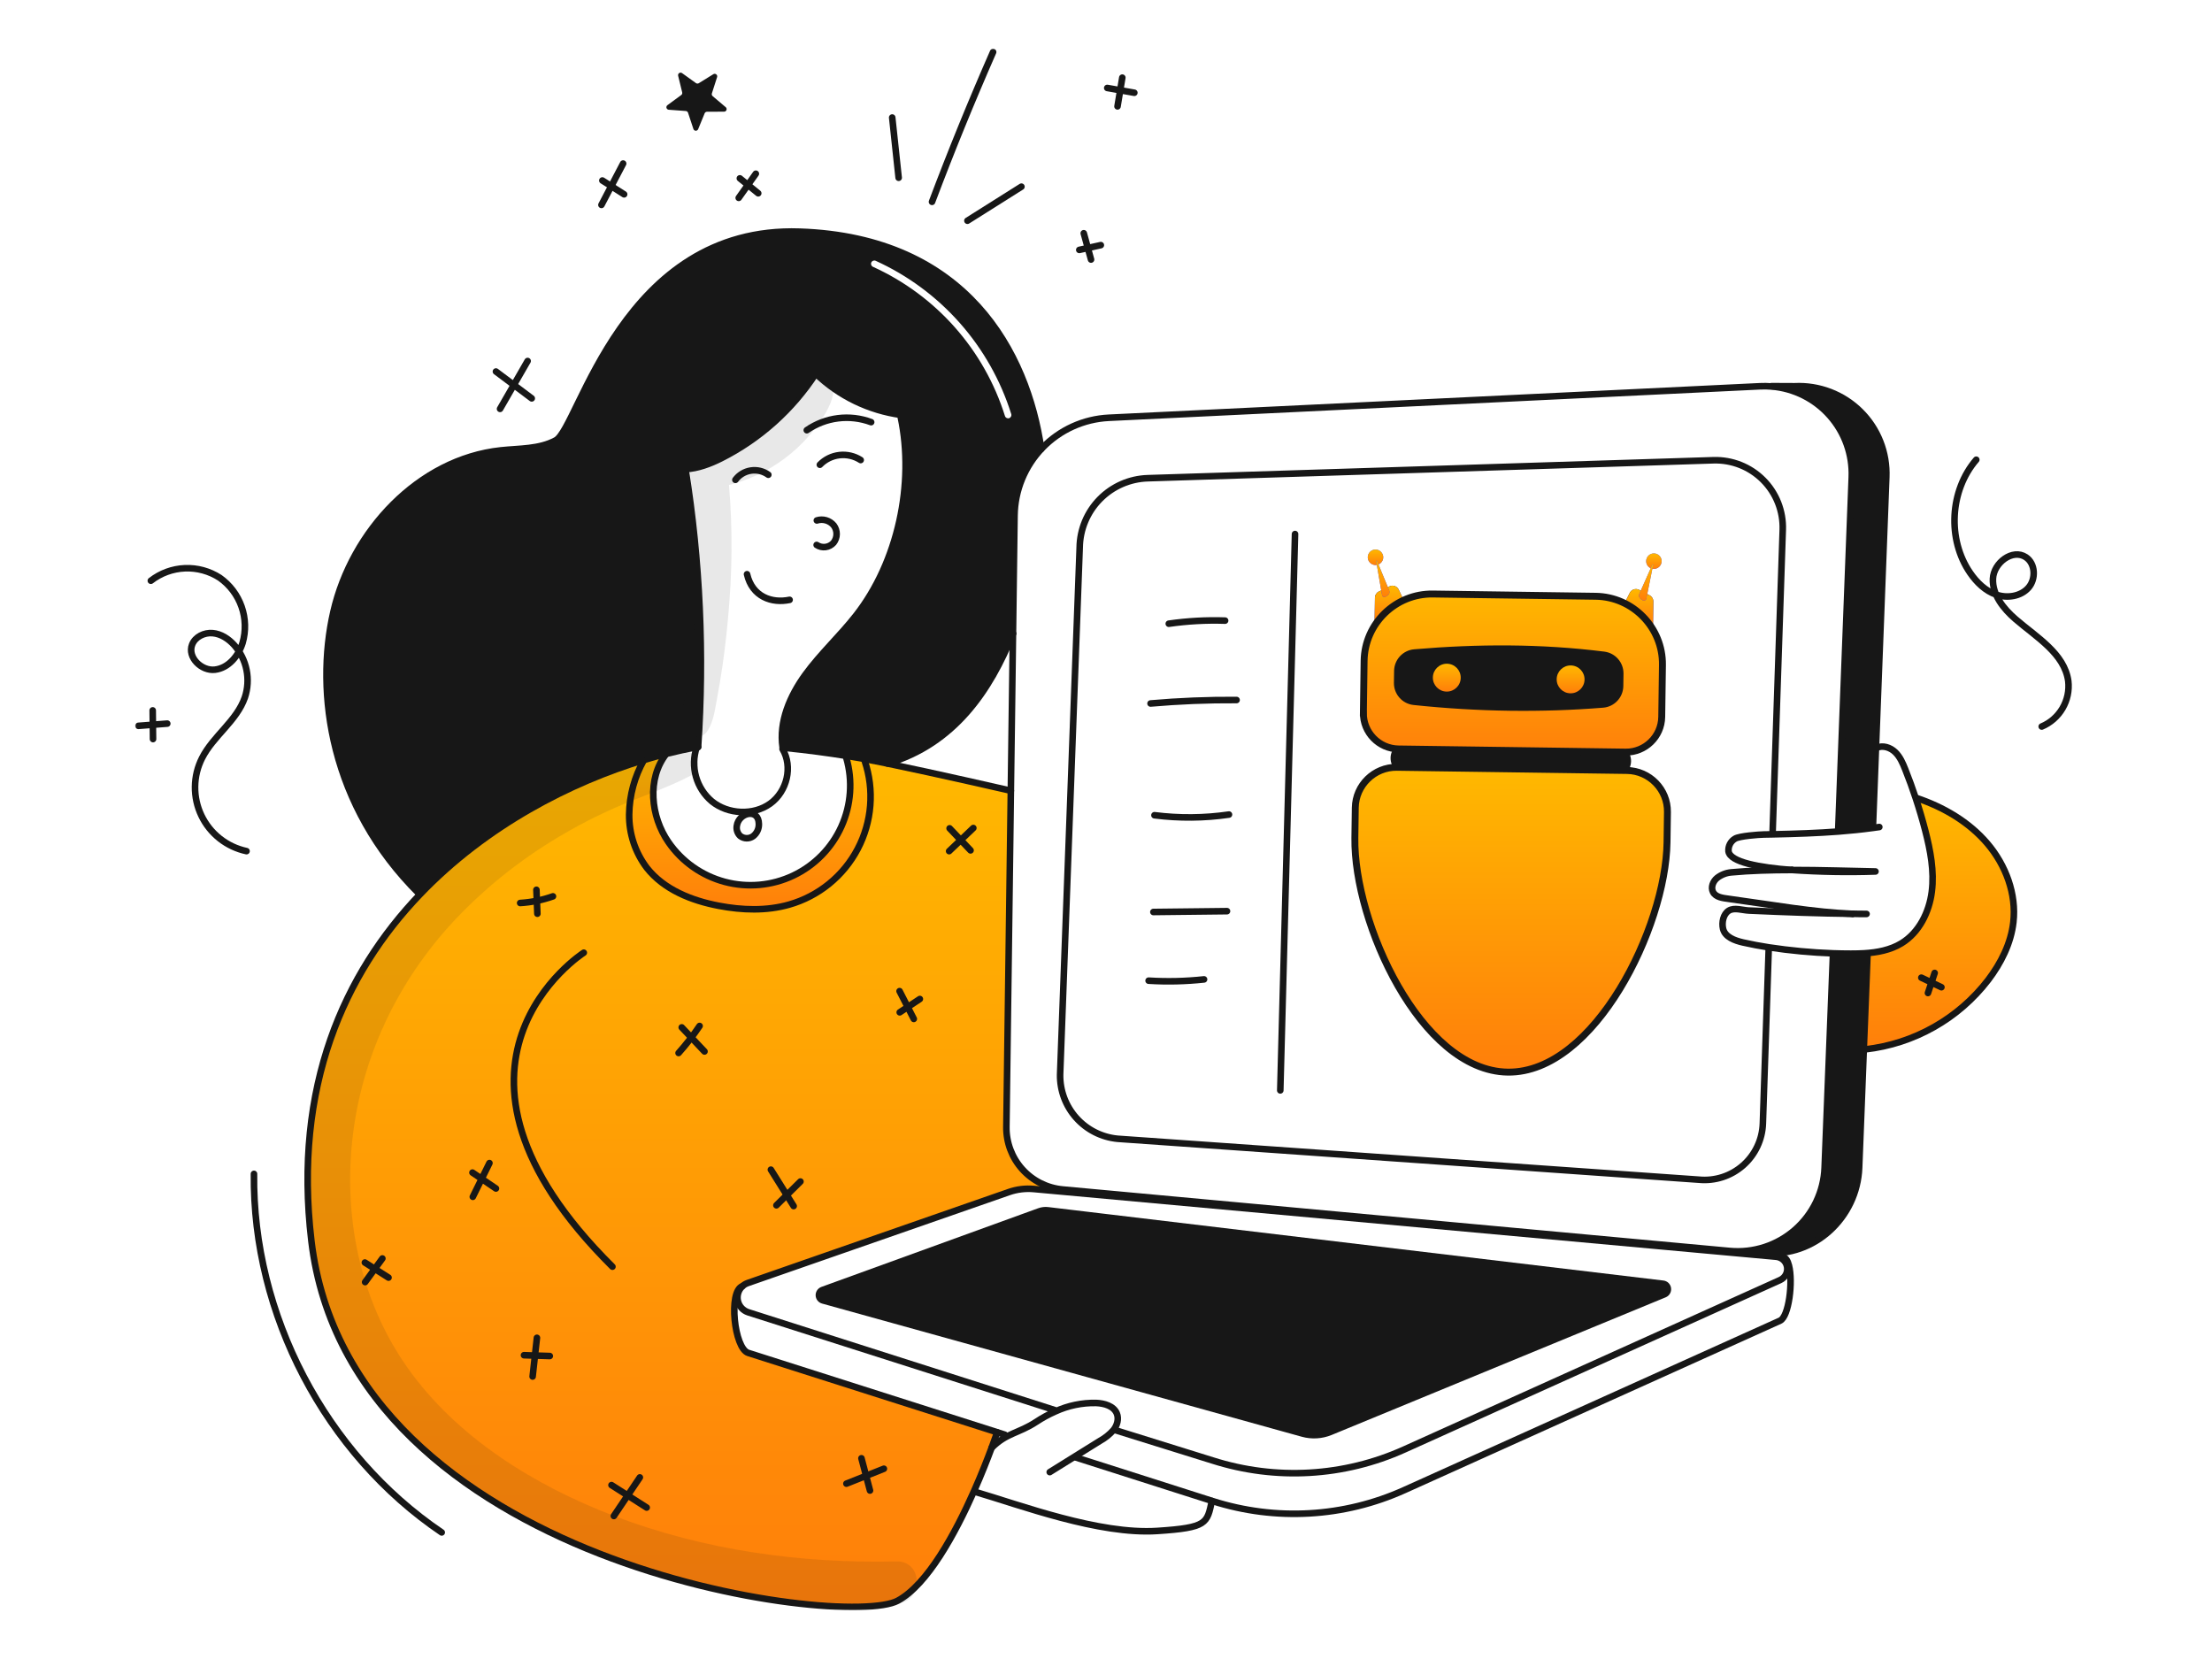 <?xml version="1.0" encoding="UTF-8"?>
<svg xmlns="http://www.w3.org/2000/svg" width="640" height="480" viewBox="0 0 640 480" fill="none">
  <mask id="mask0_9_746" style="mask-type:luminance" maskUnits="userSpaceOnUse" x="39" y="13" width="561" height="454">
    <path d="M600 13.639H39V466.12H600V13.639Z" fill="white"></path>
  </mask>
  <g mask="url(#mask0_9_746)">
    <path fill-rule="evenodd" clip-rule="evenodd" d="M198.36 135.74C201.86 135.563 205.456 134.212 208.641 132.608C219.774 126.995 229.226 118.54 236.038 108.098C242.788 114.593 251.425 118.776 260.707 120.044L260.618 120.685C264.673 139.912 259.812 162.6 247.691 178.066C245.59 180.749 243.291 183.269 240.992 185.786C238.204 188.841 235.417 191.894 232.989 195.237C228.558 201.336 225.32 208.828 226.448 216.279L227.101 216.385C233.546 217.02 239.899 217.895 244.958 218.706C246.433 218.944 247.797 219.171 249.025 219.388L249.082 219.398C249.46 219.466 249.871 219.539 250.294 219.623C252.109 219.958 254.341 220.404 256.816 220.916C276.038 215.198 286.45 199.867 293.085 183.308V183.302L293.537 149.12C293.623 141.981 296.383 135.133 301.27 129.928L301.264 129.922C297.198 102.01 279.704 68.674 231.372 67.029C192.097 65.69 175.586 99.516 166.964 117.179C164.305 122.626 162.397 126.536 160.803 127.402C157.127 129.393 152.887 129.694 148.667 129.993C147.409 130.082 146.152 130.17 144.913 130.304C121.108 132.857 101.811 153.691 96.464 177.026C91.116 200.361 95.5 233.092 121.362 258.688L121.485 258.806C140.665 238.737 165.24 226.251 186.306 219.894C188.498 219.229 190.655 218.636 192.758 218.101C195.808 217.337 198.752 216.708 201.567 216.209C201.687 216.184 201.807 216.163 201.923 216.144L201.984 216.133C203.787 189.317 202.574 162.384 198.366 135.839L198.36 135.74ZM253.358 75.458C252.88 75.241 252.316 75.453 252.098 75.931C251.881 76.41 252.093 76.974 252.571 77.191C261.616 81.299 269.693 87.267 276.274 94.707C282.856 102.148 287.795 110.892 290.768 120.37C290.926 120.872 291.46 121.151 291.961 120.994C292.463 120.836 292.742 120.302 292.585 119.8C289.531 110.067 284.46 101.087 277.7 93.446C270.942 85.806 262.647 79.676 253.358 75.458Z" fill="#171717"></path>
    <path d="M574.996 244.044C580.332 250.309 583.464 258.659 582.53 266.839C581.832 272.95 578.957 278.656 575.232 283.551C570.962 289.103 565.619 293.739 559.52 297.183C553.422 300.628 546.693 302.81 539.734 303.601L539.251 303.583L540.321 276.376L539.328 275.823C543.154 275.594 546.932 274.889 550.164 272.921C555.265 269.811 558.179 263.912 558.931 257.989C559.683 252.065 558.526 246.066 557.033 240.283C556.217 237.139 555.298 234.025 554.277 230.94L554.468 230.877C562.279 233.479 569.66 237.781 574.996 244.044Z" fill="url(#paint0_linear_9_746)"></path>
    <path d="M535.772 138.049C536.029 131.528 533.758 125.158 529.432 120.271C525.106 115.383 519.059 112.355 512.555 111.818L512.561 111.73L519.23 111.76C522.739 111.589 526.245 112.15 529.525 113.408C532.805 114.665 535.788 116.592 538.283 119.064C540.779 121.537 542.732 124.501 544.02 127.77C545.307 131.039 545.9 134.539 545.762 138.049L542.771 216.356L541.913 238.874L542.007 239.527C538.643 239.985 535.313 240.325 531.947 240.583L531.87 239.631L535.772 138.049Z" fill="#171717"></path>
    <path d="M500.449 361.947C503.853 362.259 507.284 361.877 510.535 360.821C513.785 359.765 516.786 358.058 519.356 355.805C521.925 353.552 524.01 350.799 525.481 347.715C526.953 344.63 527.781 341.279 527.915 337.864L530.326 276.375L530.344 275.829C532.121 275.892 533.852 275.922 535.515 275.922C536.779 275.922 538.054 275.899 539.323 275.823L540.316 276.375L539.246 303.582L537.901 337.864C537.329 352.279 524.949 363.808 510.588 362.48H503.517L503.499 362.662L500.408 362.38L500.449 361.947Z" fill="#171717"></path>
    <path d="M481.169 371.442C481.516 371.484 481.839 371.639 482.089 371.884C482.337 372.129 482.498 372.45 482.546 372.796C482.593 373.142 482.523 373.495 482.348 373.797C482.174 374.1 481.903 374.336 481.58 374.469L384.946 414.292C382.388 415.344 379.553 415.514 376.889 414.774L238.099 376.243C237.776 376.154 237.49 375.965 237.281 375.703C237.073 375.44 236.954 375.119 236.941 374.784C236.928 374.45 237.021 374.12 237.208 373.842C237.396 373.564 237.666 373.354 237.981 373.24L300.675 350.488C301.489 350.188 302.364 350.087 303.226 350.194L481.169 371.442Z" fill="#171717"></path>
    <path d="M500.409 362.381L299.136 344.02C296.685 343.793 294.214 344.095 291.89 344.908L216.375 371.213C215.783 371.416 215.239 371.738 214.777 372.159C210.729 373.569 212.403 390.128 216.487 391.433L288.506 414.392L288.5 414.415C288.5 414.415 287.936 416.119 286.901 418.904C285.738 422.048 283.975 426.567 281.761 431.55C276.396 443.638 268.375 458.47 259.74 463.135C244.397 471.432 101.293 453.181 90.093 359.026C84.781 314.355 99.63 281.666 121.484 258.806C140.664 238.739 165.239 226.25 186.305 219.894C183.588 224.694 182.121 230.099 182.039 235.613C181.972 241.186 183.762 246.624 187.127 251.067C192.087 257.402 200.102 260.581 208 262.08C214.727 263.36 221.762 263.607 228.344 261.727C232.564 260.521 236.496 258.471 239.902 255.702C243.308 252.934 246.117 249.502 248.159 245.617C250.202 241.731 251.435 237.472 251.784 233.096C252.133 228.72 251.591 224.32 250.191 220.159L250.291 219.625C252.107 219.96 254.34 220.406 256.814 220.918C270.752 223.797 292.471 228.78 292.471 228.78L291.178 326.044C291.116 330.561 292.76 334.935 295.782 338.293C298.803 341.651 302.98 343.746 307.479 344.16L500.449 361.948L500.409 362.381Z" fill="url(#paint1_linear_9_746)"></path>
    <path d="M250.192 220.158C251.593 224.318 252.134 228.719 251.785 233.095C251.436 237.47 250.203 241.73 248.161 245.615C246.118 249.501 243.309 252.932 239.903 255.701C236.497 258.47 232.565 260.519 228.344 261.725C221.762 263.606 214.728 263.359 208 262.078C200.102 260.58 192.087 257.401 187.128 251.066C183.763 246.622 181.973 241.185 182.039 235.612C182.122 230.098 183.589 224.692 186.305 219.893C188.497 219.228 190.654 218.635 192.757 218.101L192.763 218.124C187.14 225.316 188.227 236.182 193.421 243.686C197.315 249.312 203.08 253.371 209.69 255.139C216.298 256.907 223.321 256.268 229.503 253.337C235.685 250.406 240.625 245.374 243.439 239.138C246.254 232.903 246.761 225.869 244.869 219.294L244.957 218.707C246.433 218.942 247.796 219.171 249.024 219.388C249.417 219.459 249.849 219.536 250.293 219.624L250.192 220.158Z" fill="url(#paint2_linear_9_746)"></path>
    <path d="M293.083 183.303L293.535 149.121C293.638 141.826 296.516 134.845 301.583 129.597C306.65 124.35 313.527 121.231 320.813 120.873L509.241 111.76C510.346 111.705 511.452 111.725 512.555 111.818C519.059 112.355 525.105 115.383 529.432 120.271C533.758 125.158 536.029 131.528 535.772 138.05L531.87 239.632" stroke="#171717" stroke-width="1.904" stroke-linecap="round" stroke-linejoin="round"></path>
    <path d="M530.329 276.376L527.918 337.865C527.783 341.28 526.955 344.632 525.484 347.716C524.012 350.8 521.928 353.552 519.358 355.805C516.789 358.059 513.787 359.765 510.537 360.821C507.287 361.876 503.855 362.259 500.452 361.946L307.479 344.158C302.98 343.745 298.803 341.65 295.782 338.292C292.76 334.933 291.116 330.559 291.178 326.042L292.471 228.778L293.082 183.308" stroke="#171717" stroke-width="1.904" stroke-linecap="round" stroke-linejoin="round"></path>
    <path d="M511.744 274.513L510.052 325.072C509.974 327.379 509.425 329.645 508.437 331.731C507.45 333.817 506.046 335.678 504.312 337.2C502.577 338.723 500.55 339.873 498.353 340.582C496.157 341.29 493.839 341.54 491.541 341.318L323.323 329.48C318.732 329.035 314.476 326.879 311.401 323.441C308.325 320.003 306.655 315.535 306.722 310.922L312.387 158.392C312.46 153.162 314.548 148.162 318.214 144.431C321.881 140.7 326.844 138.526 332.072 138.361L495.743 133.166C498.404 133.082 501.054 133.545 503.529 134.526C506.003 135.507 508.25 136.986 510.13 138.87C512.011 140.754 513.484 143.004 514.46 145.481C515.437 147.957 515.894 150.608 515.805 153.268L512.878 240.704" stroke="#171717" stroke-width="1.904" stroke-linecap="round" stroke-linejoin="round"></path>
    <path d="M305.153 407.981L216.486 379.681C215.745 379.443 215.079 379.016 214.553 378.441C214.027 377.868 213.659 377.167 213.487 376.408C213.314 375.649 213.343 374.858 213.569 374.113C213.795 373.368 214.211 372.694 214.776 372.159C215.239 371.738 215.783 371.416 216.374 371.213L291.89 344.908C294.213 344.095 296.684 343.793 299.135 344.02L500.409 362.383L503.499 362.665L513.888 363.611C514.668 363.682 515.402 364.008 515.976 364.54C516.55 365.071 516.931 365.778 517.062 366.549C517.191 367.321 517.061 368.114 516.692 368.804C516.323 369.493 515.736 370.042 515.022 370.363L406.315 419.38C388.859 427.255 369.105 428.389 350.861 422.566L322.661 413.781" stroke="#171717" stroke-width="1.904" stroke-linecap="round" stroke-linejoin="round"></path>
    <path d="M227.1 216.385C233.546 217.02 239.898 217.895 244.958 218.706C246.433 218.942 247.796 219.171 249.024 219.388C249.418 219.458 249.849 219.535 250.293 219.623C252.109 219.958 254.342 220.404 256.816 220.916C270.755 223.795 292.473 228.778 292.473 228.778" stroke="#171717" stroke-width="1.904" stroke-linecap="round" stroke-linejoin="round"></path>
    <path d="M288.5 414.415C288.5 414.415 287.936 416.119 286.901 418.904C285.738 422.048 283.975 426.567 281.761 431.55C276.396 443.637 268.375 458.469 259.74 463.135C244.397 471.432 101.293 453.18 90.093 359.025C84.781 314.354 99.63 281.666 121.484 258.806C140.664 238.738 165.239 226.25 186.305 219.894C188.497 219.229 190.653 218.636 192.757 218.101C195.807 217.34 198.751 216.705 201.565 216.209C201.706 216.18 201.847 216.156 201.982 216.133" stroke="#171717" stroke-width="1.904" stroke-linecap="round" stroke-linejoin="round"></path>
    <path d="M168.905 275.647C168.905 275.647 118.299 308.002 177.197 366.488" stroke="#171717" stroke-width="1.904" stroke-linecap="round" stroke-linejoin="round"></path>
    <path d="M540.32 276.376L539.25 303.583L537.905 337.865C537.334 352.28 524.954 363.809 510.592 362.481H503.517" stroke="#171717" stroke-width="1.904" stroke-linecap="round" stroke-linejoin="round"></path>
    <path d="M512.561 111.73L519.23 111.76C522.739 111.589 526.244 112.15 529.524 113.408C532.805 114.665 535.787 116.592 538.282 119.064C540.777 121.537 542.731 124.501 544.018 127.77C545.306 131.039 545.899 134.539 545.761 138.049L542.77 216.356L541.912 238.874" stroke="#171717" stroke-width="1.904" stroke-linecap="round" stroke-linejoin="round"></path>
    <path d="M290.709 415.096L288.506 414.391L216.486 391.433C212.403 390.128 210.728 373.569 214.776 372.159" stroke="#171717" stroke-width="1.904" stroke-linecap="round" stroke-linejoin="round"></path>
    <path d="M515.815 363.726C516.65 363.803 517.232 364.737 517.596 366.153C518.818 370.877 517.573 380.961 515.022 382.113L406.315 431.132C388.858 439.007 369.104 440.141 350.861 434.317L350.643 434.247L311.384 421.719" stroke="#171717" stroke-width="1.904" stroke-linecap="round" stroke-linejoin="round"></path>
    <path d="M286.901 418.904C291.249 414.544 294.657 414.773 299.805 411.394C301.557 410.236 303.404 409.227 305.326 408.379C309.024 406.678 313.06 405.838 317.13 405.923C319.493 406.017 322.201 406.764 323.118 408.938C323.776 410.513 323.236 412.387 322.184 413.739C321.053 415.022 319.707 416.099 318.206 416.918C315.849 418.387 313.491 419.854 311.131 421.319C308.662 422.853 306.193 424.389 303.721 425.926" stroke="#171717" stroke-width="1.904" stroke-linecap="round" stroke-linejoin="round"></path>
    <path d="M282.071 431.615C295.245 435.481 317.951 444.054 334.845 442.95C349.354 442.004 349.212 440.723 350.634 434.282" stroke="#171717" stroke-width="1.904" stroke-linecap="round" stroke-linejoin="round"></path>
    <path d="M374.692 154.514L370.426 315.482" stroke="#171717" stroke-width="1.904" stroke-linecap="round" stroke-linejoin="round"></path>
    <path d="M338.17 180.458C343.563 179.682 349.014 179.383 354.46 179.564" stroke="#171717" stroke-width="1.904" stroke-linecap="round" stroke-linejoin="round"></path>
    <path d="M332.89 203.54C341.164 202.817 349.459 202.482 357.776 202.535" stroke="#171717" stroke-width="1.904" stroke-linecap="round" stroke-linejoin="round"></path>
    <path d="M334.022 235.871C341.183 236.783 348.433 236.718 355.577 235.678" stroke="#171717" stroke-width="1.904" stroke-linecap="round" stroke-linejoin="round"></path>
    <path d="M333.711 263.868C340.81 263.791 347.908 263.711 355.007 263.627" stroke="#171717" stroke-width="1.904" stroke-linecap="round" stroke-linejoin="round"></path>
    <path d="M332.331 283.738C337.677 284.068 343.042 283.945 348.367 283.368" stroke="#171717" stroke-width="1.904" stroke-linecap="round" stroke-linejoin="round"></path>
    <path d="M536.036 264.389C526.223 264.272 516.827 263.936 505.991 263.448C504.122 263.367 501.772 262.485 500.185 263.484C498.599 264.483 498.105 266.886 498.528 268.708C499.092 271.12 501.907 272.14 504.328 272.692C506.684 273.227 509.199 273.697 511.802 274.102C517.946 275.033 524.138 275.61 530.348 275.83C532.125 275.893 533.856 275.924 535.519 275.924C536.782 275.924 538.057 275.9 539.326 275.824C543.152 275.595 546.93 274.89 550.162 272.921C555.263 269.812 558.177 263.913 558.929 257.99C559.681 252.066 558.524 246.067 557.032 240.284C556.214 237.14 555.296 234.025 554.275 230.941C553.353 228.138 552.344 225.364 551.249 222.62C550.532 220.81 549.739 218.965 548.335 217.613C546.93 216.262 544.756 215.539 542.993 216.362" stroke="#171717" stroke-width="1.904" stroke-linecap="round" stroke-linejoin="round"></path>
    <path d="M536.036 264.388C537.417 264.435 538.757 264.452 540.05 264.43C538.704 264.423 537.363 264.406 536.036 264.388Z" stroke="#171717" stroke-width="1.904" stroke-linecap="round" stroke-linejoin="round"></path>
    <path d="M518.52 251.719C512.408 251.725 506.355 251.89 500.961 252.4C499.437 252.524 497.984 253.094 496.783 254.04C495.614 255.004 494.938 256.732 495.626 258.077C496.407 259.611 498.435 259.828 500.139 260.058C512.12 261.697 525.283 264.024 536.036 264.388" stroke="#171717" stroke-width="1.904" stroke-linecap="round" stroke-linejoin="round"></path>
    <path d="M518.518 251.719C526.545 252.27 534.594 252.412 542.633 252.142C535.518 252.019 526.962 251.713 518.518 251.719Z" stroke="#171717" stroke-width="1.904" stroke-linecap="round" stroke-linejoin="round"></path>
    <path d="M543.74 239.285C543.158 239.367 542.582 239.449 542.006 239.526C538.643 239.984 535.313 240.325 531.946 240.583C525.87 241.048 519.665 241.253 512.895 241.401C512.044 241.412 511.182 241.43 510.304 241.448C508.841 241.477 503.252 241.888 502.007 242.653C501.376 243.02 500.863 243.558 500.527 244.206C500.191 244.853 500.046 245.582 500.109 246.308C500.549 249.446 508.982 251.004 518.519 251.72" stroke="#171717" stroke-width="1.904" stroke-linecap="round" stroke-linejoin="round"></path>
    <path d="M554.47 230.876C562.279 233.478 569.66 237.781 574.996 244.044C580.332 250.308 583.463 258.659 582.529 266.839C581.831 272.95 578.956 278.656 575.231 283.551C570.962 289.103 565.618 293.739 559.52 297.183C553.421 300.628 546.693 302.81 539.733 303.601" stroke="#171717" stroke-width="1.904" stroke-linecap="round" stroke-linejoin="round"></path>
    <path d="M237.981 373.24L300.674 350.488C301.489 350.188 302.364 350.087 303.225 350.194L481.171 371.442C481.518 371.484 481.842 371.639 482.091 371.884C482.34 372.129 482.501 372.45 482.548 372.796C482.595 373.142 482.525 373.495 482.351 373.797C482.176 374.1 481.906 374.336 481.582 374.469L384.946 414.292C382.389 415.344 379.553 415.514 376.889 414.774L238.099 376.243C237.776 376.154 237.49 375.965 237.281 375.703C237.073 375.441 236.954 375.119 236.941 374.785C236.927 374.45 237.021 374.12 237.209 373.842C237.395 373.564 237.666 373.354 237.981 373.24Z" stroke="#171717" stroke-width="1.904" stroke-linecap="round" stroke-linejoin="round"></path>
    <path d="M226.446 216.28C225.317 208.829 228.555 201.337 232.986 195.237C237.417 189.138 243.04 184.005 247.688 178.067C259.809 162.6 264.671 139.912 260.616 120.685" stroke="#171717" stroke-width="1.904" stroke-linecap="round" stroke-linejoin="round"></path>
    <path d="M198.364 135.84C202.572 162.385 203.785 189.318 201.982 216.133" stroke="#171717" stroke-width="1.904" stroke-linecap="round" stroke-linejoin="round"></path>
    <path d="M293.083 183.303V183.309C286.448 199.868 276.036 215.199 256.814 220.917" stroke="#171717" stroke-width="1.904" stroke-linecap="round" stroke-linejoin="round"></path>
    <path d="M121.362 258.688C95.5 233.092 91.116 200.361 96.464 177.026C101.811 153.691 121.108 132.857 144.913 130.304C150.308 129.722 156.031 129.987 160.803 127.402C167.566 123.728 179.983 65.278 231.372 67.029C279.704 68.674 297.198 102.01 301.264 129.922" stroke="#171717" stroke-width="1.904" stroke-linecap="round" stroke-linejoin="round"></path>
    <path d="M192.34 134.653C194.223 135.513 196.292 135.887 198.357 135.74C201.86 135.564 205.456 134.212 208.638 132.609C219.77 126.996 229.221 118.54 236.033 108.098C242.783 114.593 251.42 118.776 260.702 120.045C262.965 120.359 265.251 120.489 267.536 120.433" stroke="#171717" stroke-width="1.904" stroke-linecap="round" stroke-linejoin="round"></path>
    <path d="M212.778 138.831C213.855 137.386 215.456 136.421 217.236 136.146C219.017 135.87 220.834 136.305 222.298 137.356" stroke="#171717" stroke-width="1.904" stroke-linecap="round" stroke-linejoin="round"></path>
    <path d="M237.211 134.465C238.72 132.91 240.721 131.925 242.874 131.676C245.026 131.427 247.199 131.931 249.022 133.102" stroke="#171717" stroke-width="1.904" stroke-linecap="round" stroke-linejoin="round"></path>
    <path d="M233.433 124.469C236.118 122.608 239.213 121.424 242.455 121.019C245.697 120.614 248.988 120.999 252.049 122.142" stroke="#171717" stroke-width="1.904" stroke-linecap="round" stroke-linejoin="round"></path>
    <path d="M236.337 150.578C237.202 150.3 238.131 150.289 239.004 150.545C239.876 150.8 240.652 151.311 241.231 152.012C241.78 152.737 242.072 153.624 242.062 154.533C242.053 155.442 241.742 156.322 241.178 157.036C240.577 157.715 239.749 158.154 238.85 158.27C237.95 158.387 237.038 158.174 236.283 157.67" stroke="#171717" stroke-width="1.904" stroke-linecap="round" stroke-linejoin="round"></path>
    <path d="M228.456 173.554C223.331 174.629 217.661 172.696 216.139 166.138" stroke="#171717" stroke-width="1.904" stroke-linecap="round" stroke-linejoin="round"></path>
    <path d="M192.764 218.126C187.14 225.318 188.227 236.183 193.422 243.687C197.314 249.313 203.081 253.373 209.69 255.141C216.3 256.909 223.322 256.27 229.505 253.34C235.687 250.408 240.626 245.375 243.44 239.139C246.255 232.903 246.761 225.869 244.869 219.294" stroke="#171717" stroke-width="1.904" stroke-linecap="round" stroke-linejoin="round"></path>
    <path d="M201.696 215.828C201.649 215.951 201.602 216.081 201.569 216.208C200.653 218.962 200.583 221.927 201.372 224.72C202.159 227.513 203.767 230.005 205.988 231.874C210.648 235.653 217.999 236.011 222.869 232.491C227.738 228.971 229.438 221.815 226.412 216.713" stroke="#171717" stroke-width="1.904" stroke-linecap="round" stroke-linejoin="round"></path>
    <path d="M186.357 219.794C186.34 219.829 186.323 219.857 186.305 219.894C183.589 224.693 182.122 230.098 182.039 235.613C181.973 241.186 183.763 246.623 187.127 251.067C192.087 257.402 200.102 260.581 208 262.08C214.727 263.36 221.762 263.607 228.344 261.727C232.564 260.52 236.497 258.471 239.902 255.702C243.308 252.933 246.118 249.502 248.16 245.616C250.202 241.731 251.435 237.472 251.784 233.096C252.133 228.72 251.592 224.319 250.191 220.159" stroke="#171717" stroke-width="1.904" stroke-linecap="round" stroke-linejoin="round"></path>
    <path d="M213.178 238.968C213.093 239.493 213.137 240.031 213.306 240.536C213.475 241.04 213.764 241.496 214.148 241.865C214.681 242.284 215.338 242.518 216.016 242.531C216.695 242.544 217.359 242.334 217.908 241.935C218.443 241.519 218.872 240.981 219.159 240.368C219.447 239.754 219.586 239.081 219.565 238.403C219.518 233.696 213.689 235.107 213.178 238.968Z" stroke="#171717" stroke-width="1.904" stroke-linecap="round" stroke-linejoin="round"></path>
    <path d="M155.48 264.36L155.204 257.448" stroke="#171717" stroke-width="1.904" stroke-linecap="round" stroke-linejoin="round"></path>
    <path d="M150.501 261.265C153.738 261.069 156.931 260.421 159.988 259.34" stroke="#171717" stroke-width="1.904" stroke-linecap="round" stroke-linejoin="round"></path>
    <path d="M143.49 343.871L136.7 339.267" stroke="#171717" stroke-width="1.904" stroke-linecap="round" stroke-linejoin="round"></path>
    <path d="M136.801 346.274L141.612 336.514" stroke="#171717" stroke-width="1.904" stroke-linecap="round" stroke-linejoin="round"></path>
    <path d="M224.642 348.731L231.592 341.855" stroke="#171717" stroke-width="1.904" stroke-linecap="round" stroke-linejoin="round"></path>
    <path d="M229.628 348.955L223.039 338.417" stroke="#171717" stroke-width="1.904" stroke-linecap="round" stroke-linejoin="round"></path>
    <path d="M260.321 292.896L266.14 289.043" stroke="#171717" stroke-width="1.904" stroke-linecap="round" stroke-linejoin="round"></path>
    <path d="M264.388 294.802L260.273 286.766" stroke="#171717" stroke-width="1.904" stroke-linecap="round" stroke-linejoin="round"></path>
    <path d="M203.831 304.221L197.251 297.253" stroke="#171717" stroke-width="1.904" stroke-linecap="round" stroke-linejoin="round"></path>
    <path d="M202.413 296.847C200.567 299.589 198.536 302.202 196.335 304.668" stroke="#171717" stroke-width="1.904" stroke-linecap="round" stroke-linejoin="round"></path>
    <path d="M251.717 431.262L249.242 421.926" stroke="#171717" stroke-width="1.904" stroke-linecap="round" stroke-linejoin="round"></path>
    <path d="M244.893 429.267L255.734 424.952" stroke="#171717" stroke-width="1.904" stroke-linecap="round" stroke-linejoin="round"></path>
    <path d="M187.102 436.181L176.923 429.687" stroke="#171717" stroke-width="1.904" stroke-linecap="round" stroke-linejoin="round"></path>
    <path d="M177.608 438.622L185.127 427.457" stroke="#171717" stroke-width="1.904" stroke-linecap="round" stroke-linejoin="round"></path>
    <path d="M159.068 392.341L151.61 392.103" stroke="#171717" stroke-width="1.904" stroke-linecap="round" stroke-linejoin="round"></path>
    <path d="M154.105 398.271L155.349 387.071" stroke="#171717" stroke-width="1.904" stroke-linecap="round" stroke-linejoin="round"></path>
    <path d="M112.412 369.648L105.568 365.293" stroke="#171717" stroke-width="1.904" stroke-linecap="round" stroke-linejoin="round"></path>
    <path d="M110.632 364.114L105.645 370.95" stroke="#171717" stroke-width="1.904" stroke-linecap="round" stroke-linejoin="round"></path>
    <path d="M274.615 246.258L281.613 239.575" stroke="#171717" stroke-width="1.904" stroke-linecap="round" stroke-linejoin="round"></path>
    <path d="M280.808 246.039L274.75 239.661" stroke="#171717" stroke-width="1.904" stroke-linecap="round" stroke-linejoin="round"></path>
    <path d="M557.818 287.309L559.756 281.502" stroke="#171717" stroke-width="1.904" stroke-linecap="round" stroke-linejoin="round"></path>
    <path d="M561.711 285.635L555.904 282.868" stroke="#171717" stroke-width="1.904" stroke-linecap="round" stroke-linejoin="round"></path>
    <path d="M279.909 63.861L295.53 54.011" stroke="#171717" stroke-width="1.904" stroke-linecap="round" stroke-linejoin="round"></path>
    <path d="M269.662 58.398C275.167 43.795 281.059 29.347 287.335 15.054" stroke="#171717" stroke-width="1.904" stroke-linecap="round" stroke-linejoin="round"></path>
    <path d="M260.009 51.433L258.143 34.01" stroke="#171717" stroke-width="1.904" stroke-linecap="round" stroke-linejoin="round"></path>
    <path d="M312.272 72.306L318.502 70.921" stroke="#171717" stroke-width="1.904" stroke-linecap="round" stroke-linejoin="round"></path>
    <path d="M315.67 75.092L313.566 67.486" stroke="#171717" stroke-width="1.904" stroke-linecap="round" stroke-linejoin="round"></path>
    <path d="M328.195 26.838L320.363 25.45" stroke="#171717" stroke-width="1.904" stroke-linecap="round" stroke-linejoin="round"></path>
    <path d="M323.333 30.773L324.716 22.467" stroke="#171717" stroke-width="1.904" stroke-linecap="round" stroke-linejoin="round"></path>
    <path d="M73.483 339.64C73.033 380.3 94.126 420.585 127.8 443.378" stroke="#171717" stroke-width="1.904" stroke-linecap="round" stroke-linejoin="round"></path>
    <path d="M219.374 55.919L214.065 51.604" stroke="#171717" stroke-width="1.904" stroke-linecap="round" stroke-linejoin="round"></path>
    <path d="M213.735 57.247L218.685 50.266" stroke="#171717" stroke-width="1.904" stroke-linecap="round" stroke-linejoin="round"></path>
    <path d="M153.846 115.26L143.492 107.495" stroke="#171717" stroke-width="1.904" stroke-linecap="round" stroke-linejoin="round"></path>
    <path d="M144.683 118.298L152.655 104.455" stroke="#171717" stroke-width="1.904" stroke-linecap="round" stroke-linejoin="round"></path>
    <path d="M180.575 56.222L174.281 52.227" stroke="#171717" stroke-width="1.904" stroke-linecap="round" stroke-linejoin="round"></path>
    <path d="M174.017 59.285L180.289 47.326" stroke="#171717" stroke-width="1.904" stroke-linecap="round" stroke-linejoin="round"></path>
    <path d="M43.646 168.021C46.471 165.826 49.91 164.566 53.484 164.414C57.059 164.262 60.592 165.226 63.593 167.172C66.513 169.24 68.716 172.165 69.898 175.542C71.08 178.919 71.182 182.58 70.189 186.017C69.022 189.767 66.09 193.308 62.188 193.759C58.287 194.211 54.164 190.164 55.588 186.505C56.473 184.236 59.108 182.968 61.534 183.182C63.96 183.395 66.138 184.842 67.769 186.65C69.559 188.684 70.785 191.152 71.325 193.807C71.865 196.462 71.701 199.212 70.849 201.784C68.501 208.586 61.718 212.906 58.464 219.325C57.16 221.897 56.464 224.734 56.43 227.617C56.395 230.5 57.024 233.354 58.266 235.956C59.508 238.558 61.332 240.84 63.596 242.626C65.859 244.413 68.503 245.655 71.323 246.258" stroke="#171717" stroke-width="1.904" stroke-linecap="round" stroke-linejoin="round"></path>
    <path d="M571.795 133.015C564.13 141.928 563.365 156.069 570.023 165.757C571.921 168.52 574.451 170.991 577.624 172.07C580.797 173.148 584.672 172.565 586.89 170.054C589.107 167.543 588.939 163.065 586.147 161.212C582.305 158.663 576.822 162.844 576.618 167.45C576.414 172.056 579.638 176.095 583.125 179.111C589.23 184.394 597.334 189.082 598.419 197.082C598.725 199.807 598.143 202.557 596.757 204.922C595.373 207.288 593.259 209.143 590.734 210.209" stroke="#171717" stroke-width="1.904" stroke-linecap="round" stroke-linejoin="round"></path>
    <path d="M48.392 209.363L40.059 210.008" stroke="#171717" stroke-width="1.904" stroke-linecap="round" stroke-linejoin="round"></path>
    <path d="M44.275 213.834L44.181 205.539" stroke="#171717" stroke-width="1.904" stroke-linecap="round" stroke-linejoin="round"></path>
    <path d="M206.194 27.812L209.977 31.016C210.091 31.113 210.173 31.242 210.211 31.387C210.25 31.532 210.243 31.684 210.192 31.825C210.141 31.965 210.048 32.087 209.925 32.173C209.803 32.259 209.657 32.306 209.507 32.306L204.551 32.332C204.406 32.332 204.264 32.376 204.144 32.457C204.024 32.538 203.931 32.653 203.877 32.787L201.999 37.374C201.942 37.513 201.844 37.631 201.718 37.711C201.593 37.793 201.445 37.833 201.296 37.828C201.146 37.823 201.002 37.772 200.882 37.683C200.763 37.593 200.673 37.469 200.626 37.327L199.071 32.62C199.025 32.483 198.94 32.362 198.826 32.273C198.711 32.184 198.574 32.13 198.43 32.12L193.486 31.752C193.337 31.741 193.194 31.684 193.078 31.59C192.962 31.496 192.877 31.368 192.836 31.224C192.794 31.08 192.798 30.927 192.846 30.786C192.894 30.644 192.985 30.52 193.105 30.432L197.103 27.497C197.219 27.412 197.308 27.294 197.357 27.158C197.407 27.023 197.415 26.876 197.381 26.736L196.204 21.92C196.169 21.775 196.178 21.622 196.232 21.482C196.286 21.343 196.381 21.223 196.505 21.14C196.629 21.056 196.776 21.012 196.926 21.014C197.075 21.017 197.22 21.064 197.342 21.152L201.367 24.045C201.485 24.129 201.624 24.177 201.769 24.182C201.914 24.187 202.056 24.15 202.18 24.073L206.396 21.465C206.523 21.387 206.671 21.348 206.821 21.357C206.97 21.365 207.114 21.419 207.232 21.511C207.349 21.603 207.436 21.729 207.481 21.872C207.524 22.015 207.524 22.168 207.478 22.311L205.967 27.029C205.923 27.167 205.921 27.316 205.961 27.455C206.002 27.594 206.083 27.719 206.194 27.812Z" fill="#171717"></path>
    <g opacity="0.1">
      <path d="M236.249 108.823C233.44 110.123 231.722 113.815 229.776 116.152C227.619 118.825 225.131 121.214 222.372 123.26C216.828 127.259 210.374 129.808 203.594 130.676C201.472 130.968 199.335 133.811 199.585 135.943C201.033 148.146 201.611 160.435 201.313 172.719C201.156 178.748 200.635 184.777 199.927 190.758C199.573 193.746 199.15 196.724 198.657 199.692C198.15 202.773 197.087 206.076 197.444 209.2C197.87 212.919 202.69 214.888 204.872 211.213C206.504 208.465 206.873 205.217 207.457 202.118C208.054 198.958 208.582 195.785 209.044 192.599C209.94 186.395 210.59 180.174 211.05 173.924C212.01 161.273 211.83 148.561 210.511 135.942L205.049 141.403C211.425 140.665 217.572 138.583 223.083 135.294C228.595 132.005 233.346 127.585 237.022 122.324C239.193 119.287 242.047 114.541 240.9 110.711C240.271 108.613 238.115 107.959 236.255 108.821L236.249 108.823Z" fill="#171717"></path>
    </g>
    <g opacity="0.1">
      <path d="M198.304 217.438C185.7 217.825 173.233 223.564 162.181 229.263C150.853 235.089 140.311 242.331 130.81 250.815C111.703 267.939 97.064 290.991 91.591 316.204C85.949 342.179 88.744 370.093 101.758 393.507C114.916 417.178 137.741 434.221 162.019 445.281C192.485 459.159 226.057 464.731 259.41 463.905C267.206 463.715 267.237 451.588 259.41 451.768C231.614 452.403 203.764 448.54 177.705 438.611C154.84 429.899 132.226 415.997 117.904 395.716C103.957 375.966 99.09 351.229 102.222 327.422C105.338 303.743 116.225 282.114 132.738 264.976C141.81 255.603 152.158 247.556 163.476 241.073C169.222 237.734 175.192 234.796 181.342 232.277C187.648 229.722 194.141 227.427 200.154 224.258C203.359 222.569 201.885 217.33 198.307 217.44L198.304 217.438Z" fill="#171717"></path>
    </g>
  </g>
  <path d="M400.215 161.269C400.198 162.505 399.182 163.492 397.947 163.475C396.711 163.458 395.723 162.442 395.74 161.207C395.757 159.971 396.773 158.983 398.009 159C399.245 159.017 400.232 160.033 400.215 161.269Z" fill="url(#paint3_linear_9_746)"></path>
  <path d="M400.215 161.269C400.198 162.505 399.182 163.492 397.947 163.475C396.711 163.458 395.723 162.442 395.74 161.207C395.757 159.971 396.773 158.983 398.009 159C399.245 159.017 400.232 160.033 400.215 161.269Z" fill="url(#paint4_linear_9_746)"></path>
  <path d="M397.721 179.725C397.721 179.725 403.055 180.483 406.074 173.548L404.694 170.601C404.225 169.598 403.027 169.172 402.029 169.653L398.94 171.144C398.262 171.471 397.827 172.154 397.817 172.907L397.722 179.725H397.721Z" fill="url(#paint5_linear_9_746)"></path>
  <path d="M397.721 179.725C397.721 179.725 403.055 180.483 406.074 173.548L404.694 170.601C404.225 169.598 403.027 169.172 402.029 169.653L398.94 171.144C398.262 171.471 397.827 172.154 397.817 172.907L397.722 179.725H397.721Z" fill="url(#paint6_linear_9_746)"></path>
  <path d="M398.407 162.278C398.35 162.141 398.144 162.2 398.17 162.346L399.874 172.192C399.913 172.416 400.061 172.605 400.27 172.696C400.478 172.787 400.718 172.768 400.909 172.645L401.484 172.273C401.961 171.964 402.15 171.359 401.933 170.833L398.407 162.278Z" fill="url(#paint7_linear_9_746)"></path>
  <path d="M398.407 162.278C398.35 162.141 398.144 162.2 398.17 162.346L399.874 172.192C399.913 172.416 400.061 172.605 400.27 172.696C400.478 172.787 400.718 172.768 400.909 172.645L401.484 172.273C401.961 171.964 402.15 171.359 401.933 170.833L398.407 162.278Z" fill="url(#paint8_linear_9_746)"></path>
  <path d="M476.284 162.324C476.267 163.56 477.255 164.576 478.491 164.593C479.727 164.611 480.742 163.622 480.76 162.386C480.777 161.151 479.789 160.135 478.553 160.118C477.317 160.1 476.302 161.089 476.284 162.324Z" fill="url(#paint9_linear_9_746)"></path>
  <path d="M476.284 162.324C476.267 163.56 477.255 164.576 478.491 164.593C479.727 164.611 480.742 163.622 480.76 162.386C480.777 161.151 479.789 160.135 478.553 160.118C477.317 160.1 476.302 161.089 476.284 162.324Z" fill="url(#paint10_linear_9_746)"></path>
  <path d="M478.265 180.842C478.265 180.842 472.913 181.452 470.088 174.436L471.548 171.528C472.046 170.538 473.256 170.145 474.24 170.654L477.286 172.23C477.955 172.576 478.371 173.271 478.361 174.024L478.266 180.842L478.265 180.842Z" fill="url(#paint11_linear_9_746)"></path>
  <path d="M478.265 180.842C478.265 180.842 472.913 181.452 470.088 174.436L471.548 171.528C472.046 170.538 473.256 170.145 474.24 170.654L477.286 172.23C477.955 172.576 478.371 173.271 478.361 174.024L478.266 180.842L478.265 180.842Z" fill="url(#paint12_linear_9_746)"></path>
  <path d="M478.299 163.459L476.331 173.211C476.283 173.443 476.123 173.637 475.904 173.725C475.684 173.814 475.434 173.787 475.239 173.652L474.711 173.289C474.242 172.967 474.07 172.357 474.302 171.837L478.064 163.384C478.125 163.248 478.328 163.314 478.299 163.459Z" fill="url(#paint13_linear_9_746)"></path>
  <path d="M478.299 163.459L476.331 173.211C476.283 173.443 476.123 173.637 475.904 173.725C475.684 173.814 475.434 173.787 475.239 173.652L474.711 173.289C474.242 172.967 474.07 172.357 474.302 171.837L478.064 163.384C478.125 163.248 478.328 163.314 478.299 163.459Z" fill="url(#paint14_linear_9_746)"></path>
  <path d="M467.002 225.026L407.117 224.195C404.451 224.158 402.301 221.946 402.337 219.281C402.374 216.615 404.586 214.464 407.252 214.501L467.137 215.332C469.803 215.368 471.953 217.58 471.917 220.246C471.88 222.912 469.668 225.063 467.002 225.026Z" fill="#171717"></path>
  <path d="M480.804 206.456H480.803L480.789 207.442C480.71 213.11 476.005 217.687 470.337 217.608L404.635 216.697C398.967 216.618 394.39 211.912 394.469 206.244L393.469 206.231L394.469 206.244L394.678 191.201C394.828 180.419 403.776 171.716 414.559 171.865C414.559 171.865 414.559 171.865 414.559 171.865L461.663 172.518C472.445 172.668 481.15 181.616 481 192.399L480.804 206.456Z" fill="url(#paint15_linear_9_746)" stroke="#171717" stroke-width="2"></path>
  <path d="M470.744 222.925L404.157 222.001C397.628 221.91 392.217 227.175 392.126 233.703C392.126 233.703 392.126 233.703 392.126 233.703L392.004 242.439L392.004 242.439C391.833 254.801 396.639 271.578 404.524 285.305C408.472 292.178 413.219 298.336 418.553 302.809C423.888 307.282 429.862 310.11 436.232 310.198C442.602 310.286 448.653 307.625 454.11 303.302C459.566 298.98 464.483 292.955 468.62 286.195C476.883 272.691 482.152 256.054 482.324 243.692L482.445 234.956C482.536 228.427 477.272 223.016 470.744 222.925L470.73 223.925L470.744 222.925Z" fill="url(#paint16_linear_9_746)" stroke="#171717" stroke-width="2"></path>
  <path d="M469.679 198.501C469.633 201.778 467.107 204.494 463.84 204.756C446.155 206.174 427.834 205.969 408.996 203.978C405.727 203.633 403.259 200.846 403.305 197.56L403.353 194.114C403.398 190.846 405.912 188.138 409.167 187.86C427.521 186.294 445.862 186.229 464.183 188.535C467.389 188.939 469.773 191.705 469.729 194.937L469.679 198.5V198.501Z" fill="#171717"></path>
  <path d="M422.635 196.124C422.604 198.35 420.774 200.13 418.547 200.1C416.32 200.069 414.541 198.238 414.571 196.012C414.602 193.785 416.432 192.005 418.659 192.036C420.886 192.066 422.666 193.897 422.635 196.124Z" fill="url(#paint17_linear_9_746)"></path>
  <path d="M458.459 196.621C458.429 198.848 456.598 200.628 454.371 200.597C452.145 200.567 450.365 198.736 450.395 196.509C450.426 194.282 452.257 192.503 454.483 192.533C456.71 192.564 458.49 194.394 458.459 196.621Z" fill="url(#paint18_linear_9_746)"></path>
  <defs>
    <linearGradient id="paint0_linear_9_746" x1="560.973" y1="230.877" x2="560.973" y2="303.601" gradientUnits="userSpaceOnUse">
      <stop stop-color="#FFB800"></stop>
      <stop offset="1" stop-color="#FF7F0A"></stop>
    </linearGradient>
    <linearGradient id="paint1_linear_9_746" x1="294.73" y1="219.625" x2="294.73" y2="464.924" gradientUnits="userSpaceOnUse">
      <stop stop-color="#FFB800"></stop>
      <stop offset="1" stop-color="#FF7F0A"></stop>
    </linearGradient>
    <linearGradient id="paint2_linear_9_746" x1="216.963" y1="218.101" x2="216.963" y2="263.087" gradientUnits="userSpaceOnUse">
      <stop stop-color="#FFB800"></stop>
      <stop offset="1" stop-color="#FF7F0A"></stop>
    </linearGradient>
    <linearGradient id="paint3_linear_9_746" x1="399.128" y1="152.049" x2="395.935" y2="177.541" gradientUnits="userSpaceOnUse">
      <stop stop-color="#4F52FF"></stop>
      <stop offset="1" stop-color="#4042E2"></stop>
    </linearGradient>
    <linearGradient id="paint4_linear_9_746" x1="397.978" y1="159" x2="397.978" y2="163.476" gradientUnits="userSpaceOnUse">
      <stop stop-color="#FFB800"></stop>
      <stop offset="1" stop-color="#FF7F0A"></stop>
    </linearGradient>
    <linearGradient id="paint5_linear_9_746" x1="397.792" y1="174.564" x2="406.057" y2="174.679" gradientUnits="userSpaceOnUse">
      <stop stop-color="#09005D"></stop>
      <stop offset="1" stop-color="#1A0F91"></stop>
    </linearGradient>
    <linearGradient id="paint6_linear_9_746" x1="401.897" y1="169.455" x2="401.897" y2="179.749" gradientUnits="userSpaceOnUse">
      <stop stop-color="#FFB800"></stop>
      <stop offset="1" stop-color="#FF7F0A"></stop>
    </linearGradient>
    <linearGradient id="paint7_linear_9_746" x1="401.844" y1="152.869" x2="398.8" y2="177.169" gradientUnits="userSpaceOnUse">
      <stop stop-color="#4F52FF"></stop>
      <stop offset="1" stop-color="#4042E2"></stop>
    </linearGradient>
    <linearGradient id="paint8_linear_9_746" x1="400.095" y1="162.201" x2="400.095" y2="172.753" gradientUnits="userSpaceOnUse">
      <stop stop-color="#FFB800"></stop>
      <stop offset="1" stop-color="#FF7F0A"></stop>
    </linearGradient>
    <linearGradient id="paint9_linear_9_746" x1="478.565" y1="161.996" x2="475.372" y2="187.489" gradientUnits="userSpaceOnUse">
      <stop stop-color="#4F52FF"></stop>
      <stop offset="1" stop-color="#4042E2"></stop>
    </linearGradient>
    <linearGradient id="paint10_linear_9_746" x1="478.522" y1="160.117" x2="478.522" y2="164.593" gradientUnits="userSpaceOnUse">
      <stop stop-color="#FFB800"></stop>
      <stop offset="1" stop-color="#FF7F0A"></stop>
    </linearGradient>
    <linearGradient id="paint11_linear_9_746" x1="470.07" y1="175.57" x2="478.335" y2="175.685" gradientUnits="userSpaceOnUse">
      <stop stop-color="#09005D"></stop>
      <stop offset="1" stop-color="#1A0F91"></stop>
    </linearGradient>
    <linearGradient id="paint12_linear_9_746" x1="474.224" y1="170.431" x2="474.224" y2="180.856" gradientUnits="userSpaceOnUse">
      <stop stop-color="#FFB800"></stop>
      <stop offset="1" stop-color="#FF7F0A"></stop>
    </linearGradient>
    <linearGradient id="paint13_linear_9_746" x1="476.999" y1="161.851" x2="473.924" y2="186.399" gradientUnits="userSpaceOnUse">
      <stop stop-color="#4F52FF"></stop>
      <stop offset="1" stop-color="#4042E2"></stop>
    </linearGradient>
    <linearGradient id="paint14_linear_9_746" x1="476.251" y1="163.309" x2="476.251" y2="173.777" gradientUnits="userSpaceOnUse">
      <stop stop-color="#FFB800"></stop>
      <stop offset="1" stop-color="#FF7F0A"></stop>
    </linearGradient>
    <linearGradient id="paint15_linear_9_746" x1="437.735" y1="170.863" x2="437.735" y2="218.609" gradientUnits="userSpaceOnUse">
      <stop stop-color="#FFB800"></stop>
      <stop offset="1" stop-color="#FF7F0A"></stop>
    </linearGradient>
    <linearGradient id="paint16_linear_9_746" x1="437.223" y1="223" x2="437.223" y2="309.2" gradientUnits="userSpaceOnUse">
      <stop stop-color="#FFB800"></stop>
      <stop offset="1" stop-color="#FF7F0A"></stop>
    </linearGradient>
    <linearGradient id="paint17_linear_9_746" x1="418.603" y1="192.035" x2="418.603" y2="200.1" gradientUnits="userSpaceOnUse">
      <stop stop-color="#FFB800"></stop>
      <stop offset="1" stop-color="#FF7F0A"></stop>
    </linearGradient>
    <linearGradient id="paint18_linear_9_746" x1="454.427" y1="192.533" x2="454.427" y2="200.597" gradientUnits="userSpaceOnUse">
      <stop stop-color="#FFB800"></stop>
      <stop offset="1" stop-color="#FF7F0A"></stop>
    </linearGradient>
  </defs>
</svg>
